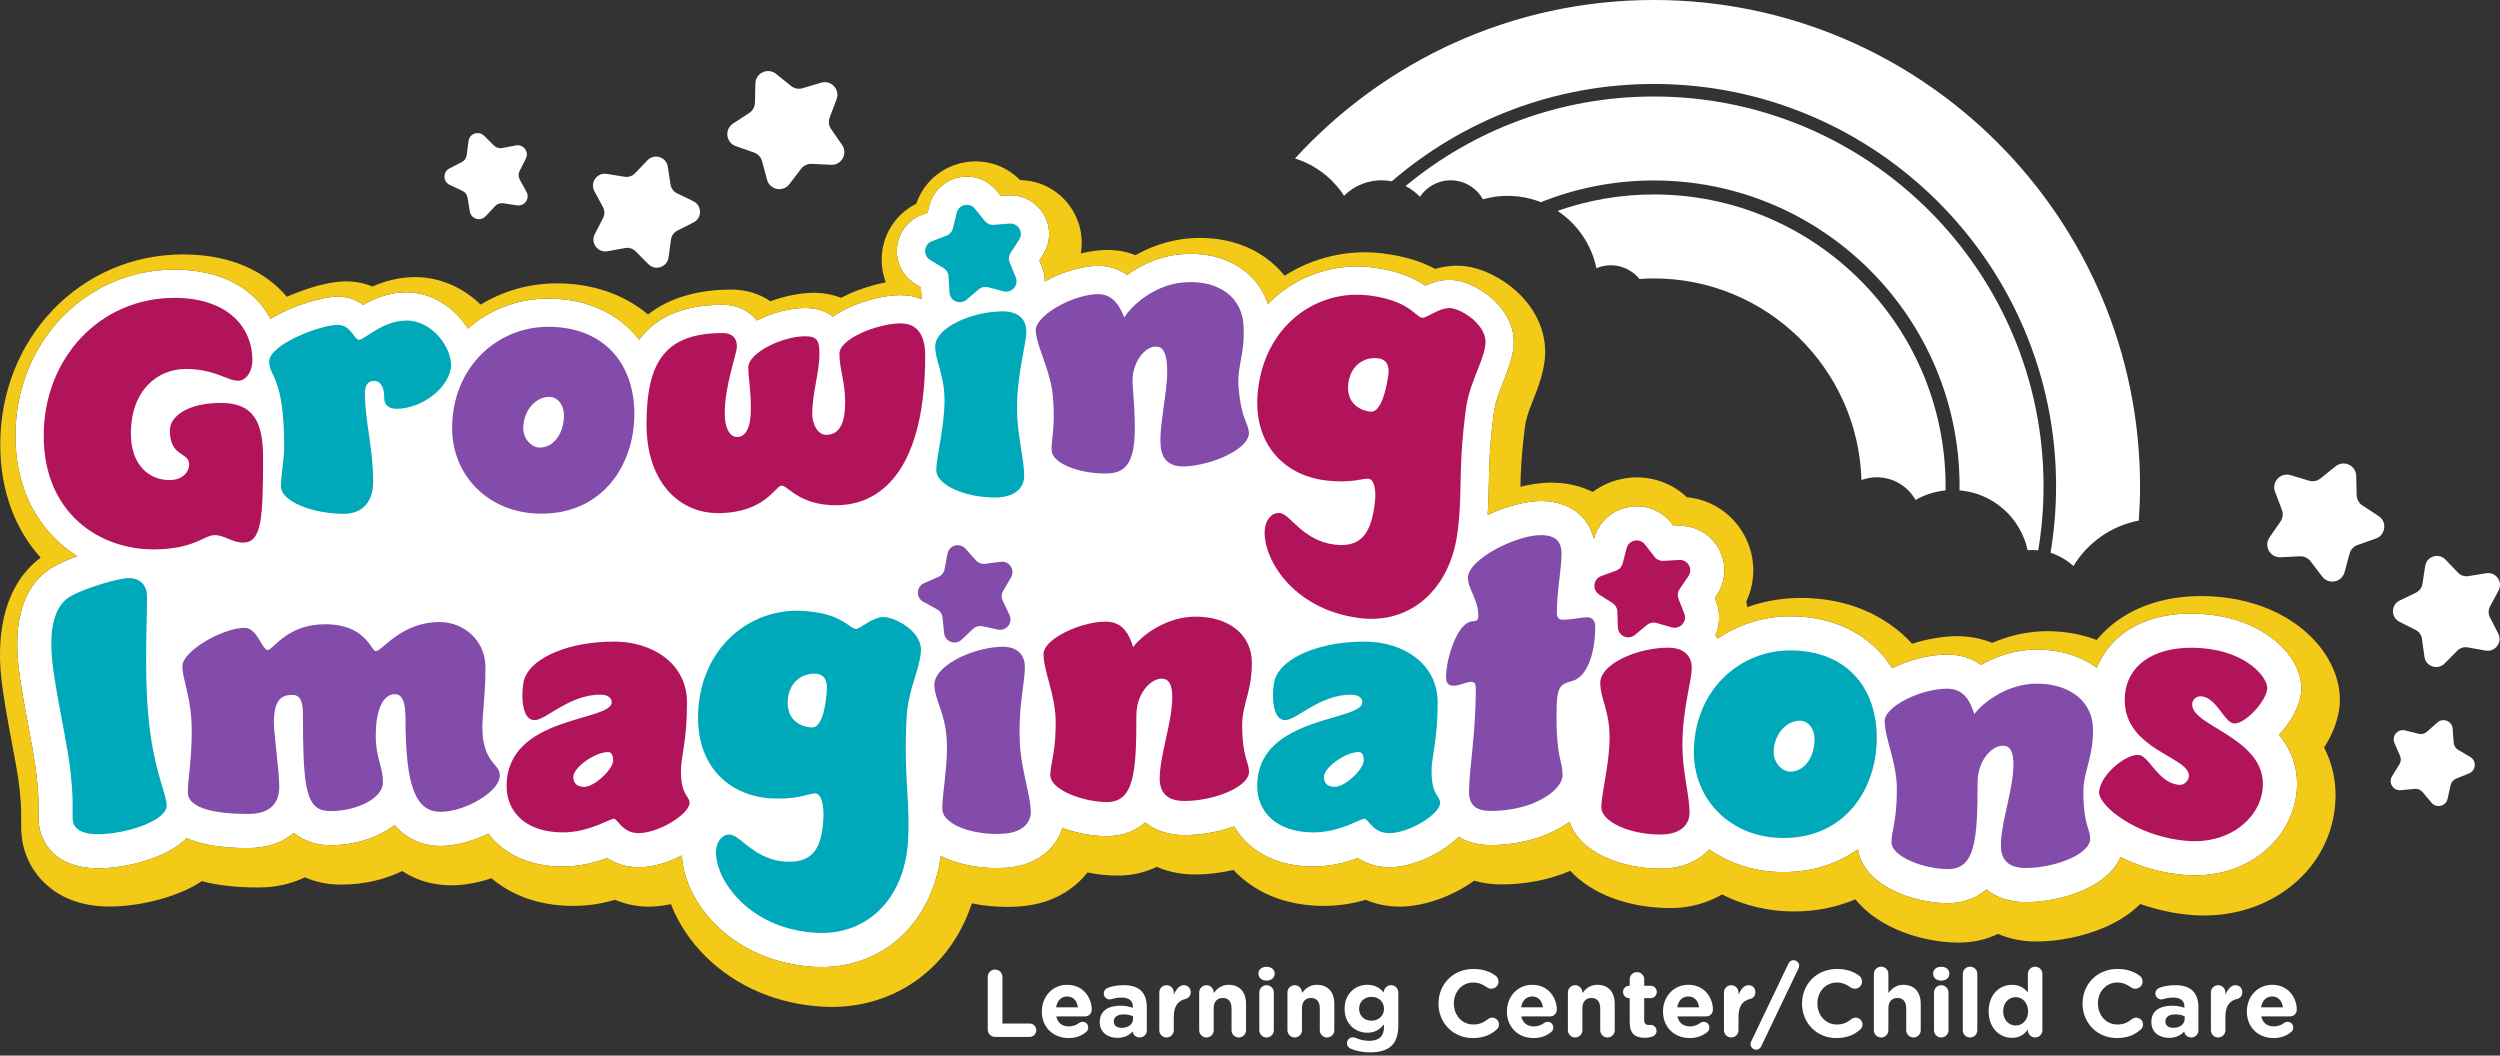 <?xml version="1.0" encoding="UTF-8"?> <svg xmlns="http://www.w3.org/2000/svg" xmlns:xlink="http://www.w3.org/1999/xlink" version="1.1" id="Text" x="0px" y="0px" viewBox="0 0 575.264 242.906" style="enable-background:new 0 0 575.264 242.906;" xml:space="preserve"><rect x="0" y="0" width="575.264" height="242.906" fill="#333333" stroke="none"/> <style type="text/css"> .st0{fill:#FFFFFF;} .st1{fill:#AA3354;} .st2{fill:#00A9B8;} .st3{fill:#854B95;} .st4{fill:#FCC91F;} .st5{fill:#B2145C;} .st6{fill:#00A9BA;} .st7{fill:#834BAA;} .st8{fill:#F4CA19;} </style> <g> <g> <path class="st0" d="M529.527,159.113c-0.266,3.261-2.272,6.993-5.095,9.943c2.648,3.268,4.508,7.472,4.066,12.911 c-0.804,9.893-9.703,19.452-23.44,19.453c-0.811,0-1.638-0.033-2.482-0.102 c-5.048-0.409-10.113-1.843-14.629-4.081c-3.086,7.101-13.847,10.347-21.843,10.347 c-3.627,0-6.721-1.051-9.032-2.912c-3.14,2.742-6.837,3.16-8.794,3.16c-7.939,0-19.46-3.964-20.766-12.434 c-4.499,3.27-10.212,5.274-17.112,5.274c-6.517,0-12.388-1.913-17.085-5.215 c-2.437,2.627-6.191,4.427-11.224,4.427c-9.066,0-18.623-3.757-20.938-10.788 c-4.477,3.284-10.967,5.353-18.178,5.353c-2.833,0-5.319-0.671-7.331-1.881c-1.157,1.169-2.582,2.276-4.275,3.306 c-1.82,1.107-6.604,3.682-11.703,3.682c-3.116,0-5.488-0.969-7.229-2.11 c-2.604,0.969-6.101,1.945-10.185,1.945c-9.225,0-15.191-4-18.275-9.226 c-3.743,1.347-7.864,1.995-11.433,1.995c-3.627,0-6.721-1.051-9.033-2.912c-3.14,2.742-6.837,3.16-8.794,3.16 c-3.14,0-6.84-0.621-10.247-1.894c-0.621,1.971-1.718,3.779-3.252,5.234c-1.73,1.64-4.863,3.656-9.977,3.943 c-0.64,0.036-1.279,0.053-1.916,0.053c-3.979,0-7.864-0.693-11.109-1.998c-0.605-0.243-1.178-0.51-1.729-0.793 c-0.955,6.93-3.786,13.088-8.144,17.586c-5.019,5.179-11.809,7.983-19.247,7.984 c-0.487,0-0.977-0.012-1.469-0.036c-8.881-0.435-16.98-3.839-22.807-9.583 c-4.814-4.747-7.692-10.652-7.901-16.066c-2.345,1.205-6.064,2.717-9.973,2.717c-3.118,0-5.492-0.971-7.234-2.114 c-2.592,0.958-6.14,1.949-10.18,1.949c-8.224,0-13.858-3.179-17.172-7.57 c-3.622,1.804-7.608,2.833-10.966,2.833c-2.746,0-7.171-0.735-10.595-4.805 c-3.847,2.994-9.346,4.64-14.742,4.64c-2.275,0-5.612-0.486-8.427-2.839c-2.595,2.241-6.209,3.497-10.556,3.497 c-6.331,0-10.891-0.874-14.15-2.261c-1.278,1.281-3.011,2.527-5.387,3.632c-3.305,1.538-7.558,2.67-11.669,3.106 c-1.124,0.119-2.176,0.175-3.156,0.175c-12.033,0-13.576-8.373-13.768-10.174 c-0.114-1.074-0.102-2.004-0.088-2.99c0.021-1.532,0.05-3.631-0.405-7.917 c-0.339-3.199-1.107-7.275-1.921-11.589c-0.902-4.79-1.837-9.743-2.309-14.188 c-1.478-13.935,3.557-19.935,8.041-22.514c1.552-0.88,3.498-1.716,5.518-2.454 c-1.458-0.921-2.84-1.957-4.121-3.116c-4.609-4.171-10.104-11.821-10.104-24.582 c0-21.44,16.072-38.234,36.591-38.234c11.547,0,18.726,4.915,22.109,11.349c5.521-3.465,12.791-5.144,15.385-5.144 c2.564,0,4.513,0.858,5.952,1.894c2.484-1.409,5.887-2.88,9.915-2.88c6.043,0,11.208,3.676,14.154,8.343 c4.954-4.324,11.378-6.902,18.489-6.902c9.007,0,16.317,3.5,20.928,9.468c3.469-4.723,9.353-8.038,19.278-8.038 c3.286,0,6.045,1.37,7.771,3.612c3.583-1.802,7.719-2.872,11.138-2.872c1.572,0,4.259,0.29,6.421,2 c1.072-0.766,2.361-1.51,3.905-2.209c3.738-1.696,8.192-2.749,11.625-2.749c1.892,0,3.513,0.347,4.915,0.932 c-0.078-0.402-0.13-0.812-0.153-1.23l-0.08-1.489l-1.272-0.777c-2.909-1.779-4.526-4.995-4.219-8.392 c0.308-3.398,2.476-6.271,5.658-7.5l1.392-0.537l0.346-1.448c0.793-3.317,3.352-5.849,6.678-6.606 c3.325-0.761,6.731,0.416,8.882,3.063c0,0.001,0.001,0.002,0.001,0.002l0.94,1.156l1.485-0.118 c3.394-0.266,6.598,1.38,8.346,4.31s1.684,6.528-0.169,9.393l-0.81,1.252l0.571,1.375 c0.469,1.128,0.684,2.308,0.678,3.475c3.57-2.01,7.675-3.296,11.119-3.56 c3.01-0.229,5.623,0.455,7.838,2.045c3.327-2.397,7.638-4.387,12.567-4.765 c5.275-0.409,10.011,0.728,13.703,3.276c2.94,2.029,5.026,4.861,6.123,8.179 c0.947-0.968,1.955-1.874,3.033-2.701c5.982-4.588,13.678-6.671,21.11-5.708 c6.219,0.804,9.866,2.666,12.07,4.184c1.807-0.818,4.176-1.587,6.865-1.239c2.759,0.356,6.064,2.011,8.627,4.317 c3.604,3.244,5.299,7.273,4.772,11.346c-0.355,2.753-1.333,5.215-2.277,7.596 c-0.971,2.445-1.888,4.754-2.241,7.488c-0.964,7.455-1.05,11.875-1.133,16.15 c-0.045,2.321-0.09,4.563-0.271,7.098c4.456-2.076,9.137-3.197,12.214-3.197c6.403,0,10.905,3.324,12.227,8.704 c1.035-3.709,3.994-6.492,7.779-7.275c3.84-0.796,7.737,0.634,10.152,3.732l0.475,0.608l0.768-0.046 c3.93-0.224,7.564,1.742,9.508,5.155s1.786,7.554-0.414,10.808l-0.431,0.637l0.281,0.717 c1.014,2.587,0.912,5.378-0.159,7.821c0.195,0.259,0.377,0.526,0.55,0.801 c4.748-3.253,10.475-5.134,16.703-5.134c10.448,0,18.733,4.462,23.44,11.944 c4.049-1.991,8.621-3.136,12.624-3.136c3.033,0,5.646,0.793,7.825,2.369c3.567-2.021,7.965-3.524,12.807-3.524 c5.497,0,10.239,1.54,13.809,4.212c3.06-7.548,11.183-13.458,24.89-12.349c7.717,0.626,12.78,3.438,15.669,5.688 C527.435,150.442,529.864,154.966,529.527,159.113z"></path> <g> <path class="st0" d="M309.28,45.045c2.829-2.814,6.93-4.125,10.972-3.324c16.21-13.954,37.289-22.401,60.306-22.401 c51.036,0,92.557,41.52,92.557,92.557c0,5.219-0.441,10.335-1.275,15.321c1.984,0.623,3.767,1.686,5.26,3.06 c3.247-5.367,8.674-9.263,15.052-10.473c0.183-2.613,0.283-5.249,0.283-7.908 c0-61.689-50.188-111.877-111.877-111.877c-32.662,0-62.096,14.071-82.568,36.466 C302.679,37.935,306.649,41.013,309.28,45.045z"></path> <path class="st0" d="M428.331,110.462c1.101-0.404,2.285-0.636,3.526-0.636c3.828,0,7.159,2.103,8.918,5.213 c2.072-1.175,4.401-1.949,6.889-2.195c0.004-0.324,0.024-0.643,0.024-0.968c0-37.016-30.114-67.13-67.13-67.13 c-7.767,0-15.224,1.341-22.169,3.779c4.678,3.08,7.842,7.867,8.959,13.191c1.92-0.81,4.138-0.928,6.247-0.147 c1.486,0.55,2.718,1.477,3.646,2.626c1.097-0.076,2.2-0.128,3.316-0.128 C406.445,64.067,427.578,84.753,428.331,110.462z"></path> <path class="st6" d="M455.132,146.898c0.038,0.009,0.077,0.018,0.116,0.027c-0.01-0.019-0.019-0.039-0.028-0.059 C455.19,146.876,455.161,146.888,455.132,146.898z"></path> <path class="st0" d="M450.909,111.877c0,0.32-0.02,0.635-0.024,0.954c7.762,0.646,14.087,6.331,15.687,13.782 c0.358-0.028,0.717-0.055,1.082-0.055c0.458,0,0.91,0.025,1.356,0.069c0.798-4.8,1.22-9.726,1.22-14.749 c0-49.445-40.227-89.672-89.672-89.672c-21.69,0-41.605,7.742-57.129,20.606c1.266,0.642,2.373,1.487,3.31,2.474 c2.131-3.206,6.248-4.658,10.015-3.263c1.977,0.732,3.513,2.124,4.465,3.832 c4.113-1.158,8.61-1.094,12.923,0.503c0.139,0.051,0.267,0.119,0.405,0.173 c8.053-3.217,16.825-5.005,26.012-5.005C419.349,41.525,450.909,73.085,450.909,111.877z"></path> <path class="st0" d="M169.313,33.624l4.185,1.471c0.906,0.318,1.597,1.062,1.848,1.989l1.161,4.282 c0.633,2.333,3.667,2.929,5.134,1.007l2.692-3.526c0.583-0.763,1.504-1.191,2.462-1.143l4.431,0.219 c2.415,0.119,3.918-2.582,2.544-4.571l-2.522-3.65c-0.546-0.79-0.668-1.798-0.326-2.695l1.577-4.146 c0.86-2.26-1.245-4.524-3.562-3.832l-4.251,1.27c-0.92,0.275-1.916,0.08-2.664-0.522l-3.456-2.782 c-1.883-1.516-4.688-0.214-4.745,2.203l-0.106,4.435c-0.023,0.96-0.516,1.847-1.32,2.372l-3.713,2.427 C166.661,29.753,167.032,32.823,169.313,33.624z"></path> <path class="st0" d="M103.489,42.546l2.91,1.368c0.63,0.296,1.074,0.883,1.187,1.57l0.523,3.173 c0.285,1.729,2.429,2.381,3.628,1.103l2.2-2.345c0.476-0.507,1.172-0.748,1.86-0.643l3.179,0.483 c1.732,0.263,3.015-1.574,2.17-3.11l-1.55-2.817c-0.335-0.61-0.349-1.345-0.037-1.967l1.442-2.874 c0.786-1.566-0.565-3.354-2.287-3.025l-3.158,0.604c-0.683,0.131-1.387-0.083-1.883-0.572l-2.288-2.26 c-1.247-1.231-3.365-0.499-3.583,1.24l-0.402,3.19c-0.087,0.69-0.508,1.294-1.126,1.614l-2.856,1.478 C101.86,39.56,101.903,41.8,103.489,42.546z"></path> <path class="st0" d="M138.741,47.651c0.425,0.791,0.433,1.741,0.021,2.539l-1.9,3.688 c-1.035,2.01,0.684,4.335,2.909,3.934l4.083-0.736c0.884-0.159,1.789,0.127,2.421,0.764l2.921,2.947 c1.592,1.606,4.334,0.69,4.641-1.551l0.562-4.111c0.122-0.89,0.673-1.662,1.475-2.067l3.705-1.867 c2.019-1.018,1.995-3.909-0.041-4.893l-3.736-1.805c-0.808-0.391-1.373-1.154-1.509-2.042l-0.631-4.101 c-0.344-2.235-3.101-3.105-4.666-1.473l-2.871,2.995c-0.621,0.648-1.522,0.949-2.408,0.805l-4.095-0.667 c-2.232-0.364-3.912,1.99-2.843,3.982L138.741,47.651z"></path> <path class="st0" d="M547.318,118.737l-3.713-2.427c-0.804-0.525-1.297-1.412-1.32-2.372l-0.106-4.435 c-0.057-2.417-2.862-3.719-4.745-2.203l-3.456,2.781c-0.748,0.602-1.744,0.797-2.664,0.522l-4.25-1.27 c-2.317-0.692-4.421,1.572-3.562,3.832l1.577,4.146c0.341,0.897,0.22,1.905-0.326,2.695l-2.522,3.65 c-1.374,1.989,0.129,4.691,2.544,4.571l4.431-0.219c0.959-0.047,1.88,0.38,2.462,1.143l2.692,3.526 c1.467,1.922,4.501,1.327,5.134-1.007l1.161-4.282c0.252-0.927,0.943-1.67,1.848-1.989l4.185-1.471 C548.97,123.129,549.341,120.06,547.318,118.737z"></path> <path class="st0" d="M568.413,174.178l-2.773-1.628c-0.6-0.352-0.988-0.977-1.038-1.671l-0.231-3.207 c-0.126-1.748-2.201-2.593-3.512-1.43l-2.405,2.134c-0.521,0.462-1.235,0.638-1.911,0.471l-3.121-0.772 c-1.701-0.421-3.146,1.292-2.445,2.898l1.286,2.947c0.278,0.638,0.225,1.372-0.143,1.962l-1.698,2.73 c-0.926,1.488,0.256,3.392,2.001,3.221l3.2-0.312c0.693-0.068,1.374,0.21,1.823,0.742l2.071,2.459 c1.129,1.34,3.305,0.804,3.682-0.907l0.692-3.14c0.15-0.68,0.624-1.242,1.269-1.504l2.979-1.21 C569.761,177.3,569.923,175.066,568.413,174.178z"></path> <path class="st0" d="M572.952,142.078c-0.411-0.798-0.403-1.748,0.021-2.539l1.961-3.656 c1.069-1.993-0.611-4.346-2.843-3.982l-4.095,0.667c-0.886,0.144-1.787-0.157-2.408-0.805l-2.871-2.995 c-1.565-1.632-4.322-0.762-4.666,1.473l-0.631,4.101c-0.137,0.887-0.701,1.651-1.51,2.042l-3.736,1.805 c-2.036,0.984-2.06,3.875-0.041,4.893l3.705,1.867c0.802,0.404,1.353,1.177,1.475,2.067l0.562,4.111 c0.307,2.24,3.049,3.157,4.641,1.551l2.921-2.947c0.632-0.638,1.538-0.924,2.421-0.764l4.083,0.736 c2.225,0.401,3.944-1.924,2.909-3.934L572.952,142.078z"></path> <path class="st8" d="M518.67,138.92c-2.623-0.802-5.478-1.363-8.558-1.613c-8.188-0.661-15.592,0.896-21.406,4.512 c-2.413,1.5-4.506,3.345-6.248,5.445c-3.416-1.31-7.247-2.028-11.377-2.028 c-4.522,0-8.828,1.044-12.662,2.693c-1.079-0.448-2.146-0.772-3.171-1.006 c-0.039-0.009-0.077-0.018-0.116-0.027c-1.729-0.383-3.338-0.506-4.683-0.506c-3.24,0-6.878,0.593-10.45,1.74 c-6.099-6.643-15.017-10.549-25.613-10.549c-0.388,0-0.771,0.018-1.156,0.029 c-3.924,0.12-7.674,0.844-11.169,2.094c-0.062-0.434-0.136-0.867-0.232-1.299 c2.332-4.932,2.147-10.682-0.618-15.536c-2.767-4.855-7.617-7.945-13.049-8.454 c-3.973-3.743-9.501-5.346-14.972-4.212c-2.487,0.514-4.756,1.555-6.699,3.003 c-2.751-1.388-5.977-2.152-9.543-2.152c-2.433,0-4.849,0.388-7.099,0.959c0.084-3.64,0.255-7.663,1.053-13.839 c0.265-2.049,1.022-3.955,1.897-6.163c0.8-2.013,1.678-4.242,2.237-6.763 c0.154-0.697,0.289-1.412,0.385-2.157c0.754-5.833-1.634-11.716-6.55-16.14 c-3.398-3.059-7.736-5.184-11.602-5.683c-2.619-0.34-4.998,0.025-6.994,0.618 c-2.881-1.547-6.647-2.878-11.938-3.562c-7.897-1.023-16.031,0.839-22.75,5.119 c-1.311-1.647-2.874-3.115-4.678-4.36c-4.74-3.272-10.704-4.736-17.249-4.234 c-0.969,0.074-1.919,0.21-2.856,0.382c-3.454,0.632-6.674,1.878-9.524,3.491c-2.257-0.917-4.908-1.39-8.024-1.152 c-1.481,0.114-3.018,0.381-4.566,0.758c0.592-3.335-0.009-6.825-1.826-9.868 c-2.593-4.346-7.159-6.954-12.139-7.02c-3.487-3.558-8.523-5.06-13.458-3.938 c-4.934,1.123-8.825,4.659-10.428,9.376c-4.461,2.217-7.447,6.544-7.903,11.585 c-0.205,2.266,0.123,4.48,0.904,6.503c-2.855,0.542-5.816,1.462-8.516,2.687 c-0.629,0.285-1.226,0.579-1.793,0.879c-2.03-0.801-4.196-1.159-6.261-1.159c-2.867,0-6.452,0.65-10.007,1.948 c-2.47-1.706-5.524-2.688-8.902-2.688c-7.937,0-14.379,1.928-19.242,5.724 c-5.44-4.548-12.643-7.155-20.965-7.155c-6.463,0-12.45,1.778-17.549,4.89 c-3.905-3.782-9.148-6.331-15.094-6.331c-3.806,0-7.128,0.984-9.812,2.173c-1.876-0.79-3.897-1.187-6.055-1.187 c-5.118,0-11.34,2.526-13.63,3.54c-4.856-5.714-12.709-9.744-23.864-9.744 c-23.602,0-42.09,19.21-42.09,43.734c0,11.031,3.638,19.742,9.287,26.04 c-9.59,7.225-9.851,20.113-9.07,27.473c0.499,4.714,1.459,9.804,2.387,14.727 c0.788,4.177,1.531,8.122,1.843,11.051c0.412,3.891,0.388,5.685,0.368,7.127 c-0.015,1.084-0.031,2.313,0.124,3.776c0.627,5.917,4.236,11.085,9.656,13.824 c3.05,1.542,6.549,2.303,10.62,2.303c1.262,0,2.579-0.073,3.954-0.219c4.88-0.518,9.771-1.828,13.77-3.689 c0.802-0.373,2.049-1.013,3.452-1.941c3.597,0.981,7.864,1.46,13.043,1.46c3.974,0,7.576-0.829,10.65-2.338 c2.49,1.099,5.293,1.679,8.331,1.679c5.21,0,10.025-1.135,14.083-3.119c3.245,2.131,7.076,3.284,11.254,3.284 c2.884,0,6.096-0.564,9.288-1.629c4.541,3.868,10.846,6.365,18.85,6.365c3.653,0,6.91-0.625,9.601-1.403 c2.422,1.044,5.031,1.568,7.814,1.568c1.576,0,3.274-0.198,5.021-0.573c1.667,4.332,4.423,8.531,8.068,12.125 c6.991,6.893,16.631,10.973,27.145,11.488c0.606,0.03,1.209,0.045,1.809,0.045 c4.945-0,9.663-1.015,13.948-2.943c3.728-1.677,7.13-4.043,10.055-7.062 c3.686-3.803,6.469-8.535,8.224-13.833c2.513,0.53,5.209,0.81,8.046,0.81c0.815,0,1.645-0.023,2.483-0.07 c7.124-0.4,11.642-3.351,14.177-5.757c0.688-0.652,1.315-1.353,1.891-2.09 c2.376,0.477,4.725,0.712,6.905,0.712c3.318,0,6.364-0.694,9.044-2.005c2.614,1.136,5.578,1.758,8.782,1.758 c2.888,0,5.924-0.371,8.868-1.038c4.61,4.933,11.59,8.268,20.84,8.268c3.653,0,6.91-0.625,9.6-1.403 c2.422,1.044,5.031,1.568,7.814,1.568c5.258,0,11.87-2.171,17.139-5.971c1.917,0.56,3.984,0.865,6.172,0.865 c5.865,0,11.299-1.135,15.933-3.123c4.938,5.289,13.222,8.559,23.182,8.559c4.053,0,8.204-1.066,11.747-3.129 c4.908,2.503,10.533,3.916,16.56,3.916c5.067,0,9.824-0.989,14.118-2.796 c5.449,6.798,15.748,9.956,23.762,9.956c3.317,0,6.365-0.694,9.044-2.006c2.614,1.137,5.577,1.758,8.781,1.758 c5.229,0,10.956-1.177,15.711-3.229c3.616-1.561,6.278-3.441,8.244-5.409c3.804,1.336,7.795,2.216,11.775,2.539 c0.713,0.058,1.418,0.087,2.12,0.102c0.265,0.006,0.53,0.016,0.794,0.016 c15.971-0.002,28.97-10.78,30.169-25.555c0.42-5.168-0.683-9.494-2.552-13.098 c2.017-3.127,3.317-6.538,3.578-9.756C539.094,153.226,531.868,142.955,518.67,138.92z M529.527,159.113 c-0.266,3.261-2.272,6.993-5.095,9.943c2.648,3.268,4.508,7.472,4.066,12.911 c-0.804,9.893-9.703,19.452-23.44,19.453c-0.811,0-1.638-0.033-2.482-0.102 c-5.048-0.409-10.113-1.843-14.629-4.081c-3.086,7.101-13.847,10.347-21.843,10.347 c-3.627,0-6.721-1.051-9.032-2.912c-3.14,2.742-6.837,3.16-8.794,3.16c-7.939,0-19.46-3.964-20.766-12.434 c-4.499,3.27-10.212,5.274-17.112,5.274c-6.517,0-12.388-1.913-17.085-5.215 c-2.437,2.627-6.191,4.427-11.224,4.427c-9.066,0-18.623-3.757-20.938-10.788 c-4.477,3.284-10.967,5.353-18.178,5.353c-2.833,0-5.319-0.671-7.331-1.881 c-1.157,1.169-2.582,2.276-4.275,3.306c-1.82,1.107-6.604,3.682-11.703,3.682 c-3.116,0-5.488-0.969-7.229-2.11c-2.604,0.969-6.101,1.945-10.185,1.945c-9.225,0-15.191-4-18.275-9.226 c-3.743,1.347-7.864,1.995-11.433,1.995c-3.627,0-6.721-1.051-9.033-2.912c-3.14,2.742-6.837,3.16-8.794,3.16 c-3.14,0-6.84-0.621-10.247-1.894c-0.621,1.971-1.718,3.779-3.252,5.234c-1.73,1.64-4.863,3.656-9.977,3.943 c-0.64,0.036-1.279,0.053-1.916,0.053c-3.979,0-7.864-0.693-11.109-1.998c-0.605-0.243-1.178-0.51-1.729-0.793 c-0.955,6.93-3.786,13.088-8.144,17.586c-5.019,5.179-11.809,7.983-19.247,7.984 c-0.487,0-0.977-0.012-1.469-0.036c-8.881-0.435-16.98-3.839-22.807-9.583 c-4.814-4.747-7.692-10.652-7.901-16.066c-2.345,1.205-6.064,2.717-9.973,2.717 c-3.118,0-5.492-0.971-7.234-2.114c-2.592,0.958-6.14,1.949-10.18,1.949c-8.224,0-13.858-3.179-17.172-7.57 c-3.622,1.804-7.608,2.833-10.966,2.833c-2.746,0-7.171-0.735-10.595-4.805 c-3.847,2.994-9.346,4.64-14.742,4.64c-2.275,0-5.612-0.486-8.427-2.839 c-2.595,2.241-6.209,3.497-10.556,3.497c-6.331,0-10.891-0.874-14.15-2.261c-1.278,1.281-3.011,2.527-5.387,3.632 c-3.305,1.538-7.558,2.67-11.669,3.106c-1.124,0.119-2.176,0.175-3.156,0.175 c-12.033,0-13.576-8.373-13.768-10.174c-0.114-1.074-0.102-2.004-0.088-2.99 c0.021-1.532,0.05-3.631-0.405-7.917c-0.339-3.199-1.107-7.275-1.921-11.589 c-0.902-4.79-1.837-9.743-2.309-14.188c-1.478-13.935,3.557-19.935,8.041-22.514 c1.552-0.88,3.498-1.716,5.518-2.454c-1.458-0.921-2.84-1.957-4.121-3.116 c-4.609-4.171-10.104-11.821-10.104-24.582c0-21.44,16.072-38.234,36.591-38.234 c11.547,0,18.726,4.915,22.109,11.349c5.521-3.465,12.791-5.144,15.385-5.144c2.564,0,4.513,0.858,5.952,1.894 c2.484-1.409,5.887-2.88,9.915-2.88c6.043,0,11.208,3.676,14.154,8.343c4.954-4.324,11.378-6.902,18.489-6.902 c9.007,0,16.317,3.5,20.928,9.468c3.469-4.723,9.353-8.038,19.278-8.038c3.286,0,6.045,1.37,7.771,3.612 c3.583-1.802,7.719-2.872,11.138-2.872c1.572,0,4.259,0.29,6.421,2c1.072-0.766,2.361-1.51,3.905-2.209 c3.738-1.696,8.192-2.749,11.625-2.749c1.892,0,3.513,0.347,4.915,0.932c-0.078-0.402-0.13-0.812-0.153-1.23 l-0.08-1.489l-1.272-0.777c-2.909-1.779-4.526-4.995-4.219-8.392c0.308-3.398,2.476-6.271,5.658-7.5 l1.392-0.537l0.346-1.448c0.793-3.317,3.352-5.849,6.678-6.606c3.325-0.761,6.731,0.416,8.882,3.063 c0,0.001,0.001,0.002,0.001,0.002l0.94,1.156l1.485-0.118c3.394-0.266,6.598,1.38,8.346,4.31 s1.684,6.528-0.169,9.393l-0.81,1.252l0.571,1.375c0.469,1.128,0.684,2.308,0.678,3.475 c3.57-2.01,7.675-3.296,11.119-3.56c3.01-0.229,5.623,0.455,7.838,2.045 c3.327-2.397,7.638-4.387,12.567-4.765c5.275-0.409,10.011,0.728,13.703,3.276 c2.94,2.029,5.026,4.861,6.123,8.179c0.947-0.968,1.955-1.874,3.033-2.701 c5.982-4.588,13.678-6.671,21.11-5.708c6.219,0.804,9.866,2.666,12.07,4.184 c1.807-0.818,4.176-1.587,6.865-1.239c2.759,0.356,6.064,2.011,8.627,4.317 c3.604,3.244,5.299,7.273,4.772,11.346c-0.355,2.753-1.333,5.215-2.277,7.596 c-0.971,2.445-1.888,4.754-2.241,7.488c-0.964,7.455-1.05,11.875-1.133,16.15 c-0.045,2.321-0.09,4.563-0.271,7.098c4.456-2.076,9.137-3.197,12.214-3.197c6.403,0,10.905,3.324,12.227,8.704 c1.035-3.709,3.994-6.492,7.779-7.275c3.84-0.796,7.737,0.634,10.152,3.732l0.475,0.608l0.768-0.046 c3.93-0.224,7.564,1.742,9.508,5.155s1.786,7.554-0.414,10.808l-0.431,0.637l0.281,0.717 c1.014,2.587,0.912,5.378-0.159,7.821c0.195,0.259,0.377,0.526,0.55,0.801 c4.748-3.253,10.475-5.134,16.703-5.134c10.448,0,18.733,4.462,23.44,11.944 c4.049-1.991,8.621-3.136,12.624-3.136c3.033,0,5.646,0.793,7.825,2.369c3.567-2.021,7.965-3.524,12.807-3.524 c5.497,0,10.239,1.54,13.809,4.212c3.06-7.548,11.183-13.458,24.89-12.349 c7.717,0.626,12.78,3.438,15.669,5.688C527.435,150.442,529.864,154.966,529.527,159.113z"></path> <polygon class="st8" points="372.225,130.203 372.214,130.196 372.216,130.197 "></polygon> <path class="st0" d="M306.375,176.002c0.516-0.469,1.115-0.922,1.753-1.327 C307.49,175.08,306.89,175.533,306.375,176.002z"></path> <path class="st0" d="M126.399,91.315c-3.124,0-6.001,3.125-6.001,7.318c0,2.137,1.727,4.357,3.863,4.357 c3.125,0,5.509-3.289,5.509-7.4C129.77,93.123,128.291,91.315,126.399,91.315z"></path> <path class="st6" d="M61.94,83.213c0,3.537,3.453,3.371,3.453,19.568c0,2.795-0.74,6.494-0.74,9.125 c0,3.535,7.399,6.33,14.47,6.33c4.275,0,6.741-2.795,6.741-7.316c0-8.057-1.891-13.812-1.891-20.553 c0-1.809,0.822-2.713,2.056-2.713c1.644,0,2.384,1.478,2.384,3.945c0,1.562,1.069,2.467,2.795,2.467 c6.249,0,12.579-5.344,12.579-10.113c0-4.027-4.275-10.193-10.276-10.193c-5.427,0-9.701,4.439-10.852,4.439 c-1.233,0-1.809-3.453-5.015-3.453C73.943,74.746,61.94,79.186,61.94,83.213z"></path> <path class="st6" d="M215.2,79.7c0,3.535,2.138,6.414,2.138,12.498s-1.892,12.906-1.892,16.031 c0,3.207,6.249,6.248,13.565,6.248c4.686,0,6.659-2.385,6.659-4.934c0-4.109-1.644-9.453-1.644-15.455 c0-8.469,2.138-14.717,2.138-17.842c0-3.041-2.138-4.604-5.427-4.604 C223.75,71.643,215.2,75.342,215.2,79.7z"></path> <path class="st6" d="M20.283,191.769c1.181,0.218,2.732,0.264,4.758,0.049c0.4-0.043,0.804-0.093,1.208-0.152 c1.214-0.177,2.439-0.426,3.621-0.735c4.724-1.237,8.739-3.437,8.484-5.837 c-0.022-0.205-0.052-0.415-0.09-0.632c-0.573-3.247-2.891-7.913-4.034-18.685 c-0.87-8.2-0.581-18.408-0.447-24.416c0.006-0.261,0.011-0.514,0.017-0.759 c0.026-1.224,0.042-2.237,0.034-2.974c-0.005-0.443-0.018-0.786-0.042-1.017 c-0.032-0.298-0.086-0.581-0.164-0.849c-0.54-1.873-2.182-2.969-4.696-2.702 c-0.554,0.059-1.403,0.221-2.421,0.464c-0.255,0.061-0.519,0.126-0.793,0.197 c-2.463,0.633-5.624,1.642-8.048,2.757c-0.539,0.248-1.041,0.501-1.491,0.756 c-0.42,0.242-0.814,0.53-1.179,0.865c-0.365,0.335-0.701,0.717-1.008,1.145 c-0.766,1.072-1.346,2.438-1.715,4.103c-0.295,1.332-0.455,2.856-0.469,4.574 c-0.01,1.288,0.062,2.686,0.222,4.194c0.267,2.514,0.705,5.269,1.205,8.089 c0.1,0.564,0.202,1.131,0.306,1.698c0.208,1.136,0.423,2.276,0.636,3.41 c0.214,1.134,0.427,2.262,0.632,3.372c0.616,3.33,1.163,6.5,1.45,9.208c0.237,2.232,0.355,3.957,0.412,5.33 c0.022,0.549,0.035,1.042,0.042,1.488c0.029,2.007-0.068,3.071,0.04,4.086 c0.046,0.431,0.181,0.878,0.46,1.296c0.07,0.104,0.149,0.207,0.237,0.307c0.177,0.2,0.393,0.39,0.655,0.564 s0.57,0.332,0.931,0.468C19.398,191.567,19.811,191.681,20.283,191.769z"></path> <path class="st6" d="M177.657,212.267c0.368,0.163,0.744,0.32,1.129,0.47c0.768,0.299,1.568,0.569,2.399,0.807 c0.832,0.237,1.694,0.442,2.589,0.61c1.342,0.252,2.755,0.421,4.239,0.494c1.487,0.073,2.919-0.002,4.288-0.215 c1.369-0.213,2.676-0.563,3.912-1.041c0.618-0.239,1.218-0.51,1.799-0.811 c4.649-2.411,8.093-6.779,9.796-12.454c0.639-2.128,1.032-4.439,1.153-6.9 c0.483-9.842-1.05-13.781-0.346-28.138c0.04-0.81,0.118-1.59,0.224-2.343s0.242-1.479,0.396-2.182 c0.154-0.703,0.327-1.382,0.508-2.042c0.908-3.297,2.041-6.093,2.174-8.81 c0.027-0.543-0.043-1.07-0.19-1.575c-0.881-3.031-4.558-5.303-7.082-5.963c-0.421-0.11-0.809-0.175-1.148-0.192 c-0.507-0.025-1.017,0.057-1.518,0.206c-2.169,0.647-4.162,2.557-5.029,2.515 c-1.333-0.065-2.552-2.459-8.021-3.603c-1.262-0.264-2.751-0.461-4.52-0.548 c-0.359-0.018-0.718-0.026-1.076-0.026c-0.717,0-1.433,0.036-2.146,0.106 c-1.068,0.105-2.128,0.289-3.17,0.549c-4.517,1.127-8.705,3.684-11.84,7.509 c-0.482,0.588-0.94,1.207-1.369,1.855c-1.075,1.62-1.977,3.423-2.666,5.402 c-0.826,2.374-1.345,4.999-1.486,7.86c-0.385,7.843,2.55,13.474,7.169,16.71 c1.386,0.971,2.923,1.726,4.567,2.261c0.548,0.178,1.108,0.332,1.679,0.461c1.141,0.258,2.323,0.418,3.533,0.477 c2.691,0.132,4.692-0.085,6.201-0.365c0.431-0.08,0.822-0.166,1.177-0.249c1.244-0.293,2.054-0.569,2.628-0.541 c1.148,0.056,1.83,1.916,1.878,4.524c0.007,0.372,0.001,0.76-0.019,1.16 c-0.322,6.562-2.152,10.336-8.549,10.023c-1.369-0.067-2.596-0.324-3.701-0.698 c-4.789-1.62-7.3-5.435-9.232-5.53c-1.805-0.089-3.119,1.576-3.228,3.788 c-0.068,1.382,0.249,3.023,0.951,4.751c0.1,0.247,0.208,0.496,0.325,0.746c0.232,0.5,0.496,1.005,0.791,1.511 c0.295,0.506,0.622,1.014,0.98,1.518C169.956,207.38,173.238,210.306,177.657,212.267z M187.648,155.016 c0.451,0.022,0.847,0.114,1.186,0.274c0.169,0.08,0.325,0.178,0.465,0.292c0.562,0.459,0.89,1.194,0.962,2.205 c0.018,0.253,0.02,0.523,0.006,0.81c-0.014,0.287-0.037,0.642-0.071,1.043 c-0.136,1.603-0.455,3.943-1.145,5.632c-0.086,0.211-0.178,0.412-0.276,0.6 c-0.197,0.376-0.417,0.701-0.666,0.953c-0.124,0.126-0.256,0.233-0.394,0.32 c-0.277,0.173-0.583,0.262-0.921,0.245c-2.708-0.133-5.752-1.763-5.539-6.11 c0.065-1.333,0.41-2.459,0.948-3.373s1.269-1.617,2.108-2.1c0.503-0.29,1.045-0.502,1.608-0.634 S187.064,154.987,187.648,155.016z"></path> <path class="st6" d="M302.252,191.541c6.025,0,10.729-3.138,11.72-3.138c0.908,0,1.898,3.303,5.695,3.303 c4.704,0,11.719-4.459,11.719-6.933c0-0.542-0.193-0.906-0.459-1.325c-0.213-0.335-0.472-0.705-0.716-1.228 c-0.061-0.131-0.121-0.271-0.179-0.423c-0.348-0.911-0.627-2.234-0.627-4.37c0-2.269,0.663-4.694,1.078-8.885 c0.189-1.905,0.325-4.175,0.325-6.961c0-0.557-0.031-1.099-0.092-1.625c-0.122-1.053-0.361-2.044-0.705-2.971 s-0.79-1.79-1.327-2.587c-1.879-2.789-4.856-4.767-8.322-5.837c-1.981-0.611-4.122-0.926-6.309-0.926 c-5.323,0-9.945,0.928-13.473,2.383s-5.963,3.435-6.912,5.539c-0.31,0.516-0.522,1.419-0.639,2.487 c-0.07,0.641-0.104,1.342-0.104,2.054c0,1.021,0.093,2.065,0.322,2.971c0.076,0.302,0.168,0.589,0.276,0.855 c0.163,0.398,0.363,0.749,0.606,1.031c0.162,0.188,0.344,0.346,0.546,0.468 c0.202,0.122,0.425,0.208,0.671,0.251c0.123,0.022,0.251,0.033,0.385,0.033c1.651,0,4.301-2.288,7.849-4.004 c1.065-0.515,2.21-0.978,3.434-1.313c0.816-0.223,1.666-0.389,2.55-0.475c0.442-0.043,0.893-0.066,1.352-0.066 c0.434,0,0.81,0.051,1.131,0.143c0.963,0.274,1.427,0.907,1.427,1.589c0,2.979-10.414,3.328-17.574,7.835 c-3.751,2.361-6.608,5.862-6.608,11.479C289.295,186.834,293.752,191.541,302.252,191.541z M304.647,178.747 c0-0.268,0.077-0.558,0.219-0.861c0.071-0.151,0.157-0.305,0.258-0.462c0.303-0.468,0.735-0.953,1.251-1.423 c0.516-0.469,1.115-0.922,1.753-1.327c1.489-0.944,3.188-1.623,4.524-1.623c0.825,0,1.155,0.826,1.155,1.899 c0,0.778-0.58,1.796-1.421,2.777c-0.028,0.033-0.052,0.065-0.081,0.098c-0.148,0.169-0.303,0.336-0.464,0.5 c-0.688,0.701-1.482,1.346-2.262,1.836c-0.135,0.085-0.27,0.17-0.403,0.244 c-0.723,0.405-1.415,0.653-1.972,0.653c-0.206,0-0.401-0.012-0.584-0.035 C305.341,180.861,304.647,180.12,304.647,178.747z"></path> <path class="st6" d="M396.866,188.264c1.496,1.215,3.201,2.226,5.087,2.984c2.515,1.011,5.352,1.573,8.447,1.573 c2.646,0,5.054-0.395,7.221-1.113c1.083-0.359,2.106-0.8,3.068-1.313c0.321-0.171,0.634-0.35,0.942-0.537 c0.614-0.373,1.201-0.778,1.761-1.21c1.119-0.865,2.13-1.843,3.03-2.913c0.9-1.07,1.69-2.233,2.368-3.466 c0.17-0.308,0.332-0.621,0.488-0.939c1.712-3.488,2.58-7.476,2.58-11.533c0-4.457-1.021-8.403-2.964-11.594 c-0.324-0.532-0.673-1.043-1.047-1.532c-0.749-0.978-1.598-1.867-2.545-2.659 c-0.473-0.396-0.971-0.768-1.492-1.114c-1.563-1.039-3.34-1.848-5.318-2.398c-1.978-0.55-4.157-0.84-6.524-0.84 c-0.374,0-0.746,0.009-1.117,0.028c-0.741,0.037-1.474,0.11-2.196,0.218s-1.436,0.252-2.137,0.43 c-5.258,1.333-9.844,4.578-12.882,9.217c-1.013,1.546-1.853,3.248-2.489,5.085 c-0.254,0.735-0.476,1.491-0.663,2.268c-0.467,1.942-0.717,4.013-0.717,6.192 C389.766,179.132,392.377,184.619,396.866,188.264z M415.562,175.866c-0.95,1.056-2.179,1.688-3.551,1.688 c-2.146,0-3.88-2.227-3.88-4.374c0-1.315,0.282-2.526,0.766-3.568c1.064-2.294,3.103-3.776,5.259-3.776 c1.898,0,3.384,1.814,3.384,4.291C417.541,172.448,416.783,174.508,415.562,175.866z"></path> <path class="st6" d="M214.022,59.804l3.111,1.902c0.673,0.412,1.101,1.128,1.144,1.916l0.197,3.641 c0.107,1.984,2.443,2.984,3.953,1.692l2.771-2.371c0.6-0.513,1.413-0.698,2.176-0.495l3.524,0.938 c1.92,0.511,3.594-1.402,2.831-3.237l-1.399-3.367c-0.303-0.729-0.228-1.56,0.201-2.222l1.981-3.062 c1.08-1.668-0.223-3.851-2.204-3.693l-3.635,0.29c-0.787,0.063-1.554-0.266-2.051-0.878l-2.299-2.83 c-1.253-1.542-3.731-0.978-4.193,0.955l-0.848,3.547c-0.183,0.767-0.733,1.396-1.469,1.68l-3.402,1.312 C212.556,56.237,212.327,58.767,214.022,59.804z"></path> <path class="st5" d="M35.298,126.42c9.29,0,11.757-3.289,14.059-3.289s4.11,1.727,6.577,1.727 c4.275,0,4.604-5.59,4.604-19.484c0-8.221-2.138-12.66-9.701-12.66s-11.757,3.041-11.757,6.33 c0,6.166,4.439,4.932,4.439,7.811c0,1.727-1.48,3.617-4.521,3.617c-4.604,0-8.879-3.371-8.879-10.688 c0-9.949,6.084-14.881,12.661-14.881s9.537,2.713,12.003,2.713c1.809,0,3.289-2.057,3.289-4.688 c0-8.139-6.249-14.387-17.923-14.387c-17.183,0-30.091,13.895-30.091,31.734 C10.058,118.117,22.884,126.42,35.298,126.42z"></path> <path class="st5" d="M148.765,97.596c0,13.32,7.481,20.473,16.442,20.473c10.852,0,13.237-6.332,14.635-6.332 c1.48,0,4.028,4.523,12.496,4.523c11.428,0,20.554-9.619,20.554-34.449c0-4.932-1.973-7.398-5.673-7.398 c-5.097,0-14.059,3.453-14.059,6.988s1.315,6.412,1.315,11.182c0,4.768-1.315,7.481-4.357,7.481 c-2.055,0-3.206-2.631-3.206-4.686c0-5.262,1.645-9.455,1.645-14.059c0-2.961-0.576-3.947-3.289-3.947 c-5.18,0-13.072,3.783-13.072,7.152c0,2.797,0.576,4.523,0.576,9.703c0,4.191-1.233,6.33-3.124,6.33 c-1.892,0-2.878-2.303-2.878-5.426c0-6.578,2.795-13.648,2.795-15.457s-1.068-3.043-3.206-3.043 C153.123,76.631,148.765,83.127,148.765,97.596z"></path> <path class="st5" d="M294.014,77.342c-1.363,1.932-2.489,4.145-3.303,6.631c-0.543,1.657-0.948,3.435-1.193,5.331 c-1.209,9.356,2.606,15.911,8.649,19.129c2.014,1.073,4.276,1.774,6.681,2.085 c6.115,0.79,8.771-0.525,10.076-0.356c0.815,0.105,1.32,1.109,1.484,2.624 c0.098,0.909,0.073,2.001-0.081,3.194c-0.421,3.262-1.164,5.798-2.595,7.416c-0.358,0.405-0.759,0.751-1.209,1.038 c-0.225,0.143-0.462,0.272-0.712,0.384c-0.5,0.226-1.052,0.389-1.661,0.488c-0.61,0.099-1.277,0.133-2.007,0.099 c-0.365-0.017-0.746-0.051-1.144-0.102c-7.257-0.938-10.047-6.935-12.411-7.24 c-0.897-0.116-1.707,0.215-2.328,0.849c-0.621,0.635-1.053,1.573-1.195,2.674 c-0.811,6.278,5.97,18.594,21.706,20.628c0.739,0.096,1.467,0.153,2.184,0.174 c3.941,0.114,7.525-0.884,10.562-2.797c0.828-0.522,1.616-1.112,2.359-1.766 c0.496-0.436,0.971-0.9,1.426-1.392c0.682-0.738,1.317-1.536,1.901-2.393 c0.779-1.142,1.467-2.385,2.055-3.721c1.029-2.338,1.753-4.96,2.122-7.813 c0.04-0.306,0.076-0.606,0.111-0.901c0.279-2.361,0.413-4.394,0.49-6.35c0.009-0.244,0.018-0.488,0.026-0.73 c0.072-2.183,0.084-4.306,0.16-6.725c0.11-3.494,0.354-7.604,1.103-13.401 c0.26-2.013,0.745-3.819,1.305-5.483c0.224-0.665,0.46-1.308,0.699-1.932c1.075-2.808,2.202-5.239,2.516-7.669 c0.209-1.621-0.455-3.156-1.509-4.46c-1.757-2.174-4.596-3.706-6.278-3.924c-0.505-0.065-1.02-0.024-1.531,0.085 c-0.341,0.073-0.68,0.176-1.013,0.297c-0.333,0.122-0.66,0.262-0.976,0.41 c-1.423,0.665-2.633,1.479-3.229,1.402c-0.917-0.118-1.691-1.346-3.861-2.614 c-0.241-0.141-0.499-0.282-0.777-0.422c-0.556-0.281-1.188-0.557-1.916-0.819 c-0.363-0.131-0.751-0.257-1.164-0.378c-1.239-0.364-2.708-0.679-4.467-0.906 c-1.07-0.138-2.147-0.197-3.221-0.176c-0.358,0.007-0.716,0.022-1.073,0.047 c-6.074,0.412-11.976,3.338-16.06,8.544C294.475,76.706,294.241,77.02,294.014,77.342z M319.471,84.703 c0.033,0.222,0.048,0.459,0.047,0.713c-0.002,0.254-0.02,0.523-0.057,0.808 c-0.036,0.285-0.086,0.638-0.152,1.035c-0.065,0.398-0.145,0.84-0.241,1.306 c-0.577,2.794-1.739,6.423-3.757,6.166c-1.178-0.15-2.398-0.591-3.351-1.402 c-0.136-0.116-0.267-0.239-0.392-0.37c-0.249-0.262-0.472-0.556-0.664-0.882 c-0.096-0.163-0.183-0.335-0.261-0.514c-0.157-0.36-0.277-0.753-0.355-1.182 c-0.116-0.644-0.135-1.368-0.031-2.178c0.135-1.06,0.438-1.975,0.865-2.744c0.213-0.385,0.458-0.733,0.728-1.045 c0.675-0.78,1.509-1.334,2.417-1.661c0.363-0.131,0.738-0.226,1.119-0.285c0.572-0.088,1.157-0.095,1.738-0.021 c0.897,0.114,1.554,0.488,1.95,1.119C319.273,83.88,319.406,84.259,319.471,84.703z"></path> <path class="st5" d="M123.922,190.712c0.403,0.134,0.823,0.252,1.258,0.355c0.871,0.205,1.807,0.347,2.806,0.419 c0.499,0.036,1.015,0.054,1.546,0.054c6.025,0,10.729-3.138,11.72-3.138c0.907,0,1.898,3.303,5.694,3.303 c4.705,0,11.72-4.459,11.72-6.933c0-0.542-0.193-0.906-0.46-1.325c-0.213-0.335-0.472-0.705-0.716-1.228 c-0.061-0.131-0.121-0.271-0.179-0.423c-0.348-0.911-0.626-2.234-0.626-4.37c0-3.3,1.402-6.931,1.402-15.846 c0-7.242-5.285-11.923-11.959-13.424c-1.54-0.346-3.154-0.523-4.794-0.523c-5.323,0-9.945,0.928-13.473,2.383 c-3.528,1.454-5.963,3.435-6.913,5.539c-0.31,0.516-0.522,1.419-0.638,2.487 c-0.069,0.641-0.104,1.342-0.104,2.054c0,2.722,0.659,5.61,2.805,5.61c1.321,0,3.28-1.464,5.829-2.929 c1.593-0.915,3.415-1.831,5.455-2.388c1.224-0.335,2.526-0.541,3.903-0.541c0.217,0,0.419,0.013,0.607,0.037 c1.319,0.17,1.951,0.9,1.951,1.694c0,4.539-24.182,2.972-24.182,19.314 C116.576,185.349,119.082,189.11,123.922,190.712z M131.926,178.747c0-0.268,0.077-0.558,0.219-0.861 c0.071-0.151,0.157-0.305,0.258-0.462c0.303-0.468,0.735-0.953,1.251-1.423c1.719-1.564,4.369-2.95,6.278-2.95 c0.619,0,0.96,0.465,1.092,1.149c0.044,0.228,0.065,0.481,0.065,0.75c0,0.779-0.581,1.797-1.422,2.779 c-0.79,0.921-1.808,1.805-2.806,2.432c-0.867,0.545-1.715,0.897-2.375,0.897 C132.835,181.059,131.926,180.316,131.926,178.747z"></path> <path class="st5" d="M272.544,184.31c0.846,0,1.713-0.05,2.582-0.145c0.434-0.047,0.869-0.106,1.303-0.175 c0.867-0.138,1.726-0.317,2.56-0.533c0.835-0.215,1.644-0.466,2.409-0.747 c3.444-1.265,6.003-3.136,6.003-5.086c0-1.084-0.3-1.819-0.638-2.954c-0.048-0.162-0.097-0.332-0.146-0.513 c-0.196-0.722-0.392-1.609-0.539-2.801c-0.147-1.192-0.245-2.688-0.245-4.627c0-1.733,0.314-3.234,0.705-4.782 c0.653-2.579,1.523-5.287,1.523-9.413c0-6.521-5.282-10.646-12.957-10.646c-5.921,0-11.021,3.349-13.475,5.954 c-0.351,0.372-0.647,0.729-0.884,1.059c-0.258-0.773-0.556-1.636-0.973-2.456 c-0.417-0.82-0.952-1.598-1.683-2.203c-0.146-0.121-0.3-0.235-0.463-0.341 c-0.813-0.53-1.838-0.861-3.154-0.861c-3.436,0-7.55,1.306-10.492,3.037 c-2.288,1.346-3.868,2.948-3.868,4.392c0,2.971,1.578,6.824,2.368,11.176c0.066,0.363,0.126,0.729,0.179,1.098 c0.107,0.739,0.186,1.491,0.227,2.254c0.021,0.382,0.032,0.766,0.032,1.153c0,1.408-0.044,2.622-0.115,3.683 c-0.165,2.475-0.478,4.117-0.732,5.45c-0.145,0.762-0.271,1.424-0.339,2.083 c-0.034,0.33-0.053,0.658-0.053,0.999c0,0.634,0.267,1.248,0.737,1.827c2.035,2.51,7.877,4.363,12.303,4.363 c6.273,0,6.767-6.933,6.767-19.974c0-2.832,1.045-5.141,2.399-6.62c0.151-0.164,0.305-0.318,0.462-0.462 c0.314-0.287,0.64-0.531,0.969-0.729c0.658-0.396,1.328-0.607,1.947-0.607c0.392,0,0.743,0.067,1.049,0.219 c0.917,0.457,1.427,1.679,1.427,4.154c0,1.403-0.181,2.935-0.451,4.527c-0.135,0.796-0.293,1.606-0.463,2.423 s-0.35,1.639-0.53,2.46c-0.09,0.41-0.181,0.82-0.27,1.227c-0.622,2.854-1.175,5.623-1.175,7.934 C266.849,182.328,268.501,184.31,272.544,184.31z"></path> <path class="st5" d="M386.765,190.846c0.616-0.417,1.082-0.922,1.409-1.482c0.164-0.28,0.293-0.573,0.389-0.875 c0.144-0.454,0.214-0.928,0.214-1.407c0-0.516-0.026-1.051-0.071-1.604c-0.316-3.873-1.579-8.639-1.579-13.912 c0-2.125,0.134-4.111,0.335-5.943c0.101-0.916,0.218-1.794,0.344-2.632c0.189-1.256,0.396-2.423,0.594-3.493 c0.132-0.713,0.26-1.384,0.375-2.01c0.058-0.313,0.112-0.615,0.163-0.905 c0.1-0.581,0.184-1.116,0.243-1.605c0.059-0.488,0.092-0.929,0.092-1.321c0-1.528-0.536-2.683-1.486-3.456 c-0.949-0.773-2.311-1.165-3.962-1.165c-7.016,0-15.598,3.713-15.598,8.087c0,1.996,0.679,3.783,1.273,6.052 c0.264,1.008,0.511,2.112,0.675,3.371c0.082,0.63,0.143,1.298,0.174,2.013 c0.016,0.357,0.024,0.727,0.024,1.108c0,6.108-1.898,12.956-1.898,16.094c0,1.408,1.2,2.784,3.166,3.887 c0.843,0.473,1.825,0.895,2.915,1.248c0.363,0.118,0.738,0.228,1.123,0.329c0.771,0.203,1.584,0.373,2.429,0.503 c1.268,0.196,2.607,0.303,3.984,0.303c0.882,0,1.669-0.084,2.364-0.238 C385.384,191.591,386.149,191.263,386.765,190.846z"></path> <path class="st5" d="M490.513,155.1c-0.877,1.419-1.408,3.053-1.555,4.863c-0.064,0.786-0.061,1.53,0.001,2.233 s0.182,1.367,0.353,1.993c0.427,1.567,1.171,2.906,2.101,4.072c0.372,0.466,0.774,0.905,1.198,1.319 c0.636,0.621,1.321,1.188,2.027,1.712c4.238,3.143,9.243,4.743,9.033,7.334 c-0.043,0.535-0.313,1.052-0.716,1.423c-0.302,0.278-0.679,0.475-1.091,0.536 c-0.138,0.02-0.279,0.026-0.423,0.014c-1.82-0.148-3.247-1.125-4.445-2.299 c-0.2-0.196-0.393-0.397-0.581-0.601c-0.376-0.407-0.729-0.825-1.066-1.229 c-0.506-0.607-0.975-1.183-1.428-1.651c-0.302-0.312-0.597-0.575-0.891-0.766 c-0.147-0.096-0.294-0.173-0.441-0.23c-0.147-0.057-0.295-0.093-0.444-0.105 c-1.521-0.123-3.725,1.023-5.588,2.683c-0.233,0.207-0.46,0.423-0.681,0.645 c-1.542,1.555-2.724,3.431-2.861,5.122c-0.114,1.404,1.533,3.569,4.386,5.638 c0.815,0.591,1.729,1.175,2.728,1.73c3.497,1.945,8.042,3.549,13.081,3.958 c1.254,0.102,2.459,0.093,3.609-0.012c0.575-0.053,1.136-0.13,1.682-0.23 c7.102-1.298,11.727-6.439,12.172-11.92c0.353-4.35-1.9-7.432-4.832-9.859 c-0.489-0.405-0.996-0.791-1.514-1.162c-1.552-1.113-3.194-2.087-4.685-3 c-1.242-0.761-2.379-1.478-3.271-2.197c-0.714-0.575-1.271-1.151-1.601-1.751 c-0.247-0.45-0.366-0.913-0.326-1.399c0.04-0.493,0.263-0.95,0.631-1.272 c0.368-0.322,0.88-0.508,1.496-0.458c0.648,0.053,1.239,0.298,1.787,0.665 c0.73,0.488,1.382,1.19,1.985,1.932c0.302,0.371,0.591,0.752,0.872,1.121 c0.983,1.292,1.864,2.441,2.799,2.517c0.319,0.026,0.674-0.033,1.052-0.162 c2.649-0.904,6.424-5.234,6.635-7.827c0.2-2.466-4.528-8.481-14.975-9.328 c-5.223-0.424-9.519,0.47-12.582,2.374c-0.766,0.476-1.455,1.015-2.062,1.613 C491.477,153.735,490.952,154.391,490.513,155.1z"></path> <path class="st7" d="M104.037,98.551c0,10.688,8.222,19.648,20.554,19.648c14.059,0,21.376-11.182,21.376-22.938 c0-11.84-7.235-20.061-19.814-20.061C114.232,75.201,104.037,84.656,104.037,98.551z M129.77,95.59 c0,4.111-2.384,7.4-5.509,7.4c-2.137,0-3.863-2.221-3.863-4.357c0-4.193,2.877-7.318,6.001-7.318 C128.291,91.315,129.77,93.123,129.77,95.59z"></path> <path class="st7" d="M238.328,76.166c0.094,1.23,0.473,2.591,0.963,4.069c1.078,3.251,2.696,7.066,3.021,11.293 c0.143,1.865,0.183,3.393,0.166,4.677c-0.052,3.854-0.62,5.521-0.464,7.549 c0.129,1.681,2.132,3.073,4.779,3.993c0.331,0.115,0.672,0.223,1.02,0.323 c1.395,0.4,2.912,0.675,4.397,0.805c1.115,0.097,2.211,0.111,3.226,0.033 c2.726-0.209,4.252-1.652,5.024-4.294c0.992-3.397,0.735-8.775,0.176-16.06 c-0.096-1.25,0.021-2.413,0.289-3.458c0.067-0.261,0.143-0.515,0.228-0.761 c0.933-2.704,2.889-4.453,4.58-4.582c0.779-0.06,1.414,0.159,1.885,0.803s0.781,1.713,0.907,3.353 c0.027,0.348,0.043,0.706,0.05,1.07c0.103,5.473-1.88,12.675-1.502,17.594 c0.123,1.598,0.632,2.857,1.612,3.679c0.981,0.822,2.432,1.205,4.44,1.051 c6.721-0.516,14.51-4.33,14.246-7.774c-0.189-2.459-1.797-2.994-2.389-10.7 c-0.044-0.574-0.051-1.125-0.032-1.662c0.019-0.537,0.066-1.062,0.131-1.582 c0.032-0.26,0.069-0.519,0.109-0.779c0.439-2.854,1.27-5.739,0.923-10.246 c-0.093-1.214-0.364-2.331-0.794-3.34c-1.861-4.372-6.694-6.722-12.887-6.246 c-0.84,0.065-1.659,0.196-2.451,0.381c-0.396,0.093-0.786,0.199-1.168,0.317 c-4.971,1.539-8.742,5.115-10.11,7.364c-0.82-1.947-1.955-4.469-4.595-5.174 c-0.203-0.054-0.415-0.098-0.636-0.129c-0.443-0.063-0.923-0.079-1.446-0.039 C245.959,68.16,238.077,72.888,238.328,76.166z"></path> <path class="st7" d="M101.395,186.804c0.356,0,0.721-0.018,1.091-0.054c0.371-0.035,0.748-0.088,1.129-0.156 c1.904-0.339,3.902-1.068,5.684-2.009c0.356-0.188,0.704-0.385,1.04-0.589c1.683-1.019,3.088-2.215,3.905-3.412 c0.49-0.718,0.769-1.437,0.769-2.118c0-0.289-0.036-0.545-0.102-0.781s-0.16-0.451-0.277-0.656 c-0.704-1.234-2.22-2.132-3.086-5.166c-1.156-4.044-0.163-8.277,0.104-15.132 c0.038-0.979,0.061-2.012,0.061-3.106c0-1.568-0.31-3.007-0.862-4.284c-1.656-3.83-5.494-6.197-9.702-6.197 c-8.996,0-13.122,6.686-14.691,6.686c-0.469,0-0.954-1.185-2.139-2.518c-0.169-0.19-0.353-0.384-0.553-0.577 c-1-0.967-2.406-1.934-4.468-2.524c-1.238-0.354-2.712-0.571-4.476-0.571c-1.104,0-2.12,0.093-3.055,0.255 c-2.339,0.406-4.173,1.248-5.61,2.162c-0.863,0.548-1.582,1.123-2.183,1.645 c-0.6,0.522-1.081,0.992-1.466,1.332c-0.385,0.34-0.674,0.548-0.891,0.548c-0.165,0-0.326-0.08-0.488-0.22 c-0.242-0.21-0.486-0.555-0.743-0.967c-0.086-0.138-0.174-0.282-0.263-0.432 c-0.18-0.3-0.368-0.62-0.569-0.94c-0.101-0.16-0.204-0.32-0.312-0.477 c-0.215-0.315-0.445-0.62-0.694-0.894c-0.125-0.137-0.254-0.267-0.389-0.387 c-0.269-0.24-0.56-0.44-0.876-0.58c-0.316-0.14-0.658-0.22-1.029-0.22c-4.87,0-14.278,5.282-14.278,8.83 c0,3.3,2.146,7.098,2.146,14.938c0,0.836-0.014,1.639-0.039,2.411c-0.05,1.543-0.142,2.958-0.248,4.248 c-0.266,3.225-0.62,5.669-0.62,7.37c0,1.032,0.469,1.863,1.273,2.528c0.402,0.333,0.887,0.624,1.438,0.879 c0.276,0.127,0.568,0.245,0.875,0.355c2.763,0.986,6.703,1.272,10.278,1.272c4.797,0,6.911-2.175,7.157-5.574 c0.016-0.227,0.024-0.459,0.024-0.696c0-3.633-1.238-12.215-1.238-14.61c0-1.238,0.088-2.264,0.263-3.107 c0.175-0.843,0.438-1.503,0.789-2.009c0.088-0.126,0.181-0.243,0.28-0.35c0.69-0.752,1.649-1.052,2.877-1.052 c1.569,0,2.476,0.989,2.476,4.456c0,15.669,0.632,20.979,4.495,22.061c0.138,0.039,0.28,0.072,0.426,0.1 c0.293,0.056,0.602,0.092,0.93,0.11c0.164,0.009,0.332,0.013,0.505,0.013c5.942,0,12.05-2.89,12.05-6.603 c0-1.16-0.161-2.152-0.383-3.117c-0.177-0.772-0.394-1.529-0.597-2.342c-0.051-0.203-0.101-0.41-0.149-0.622 c-0.29-1.27-0.522-2.709-0.522-4.566c0-5.221,1.131-7.827,2.509-8.946c0.251-0.203,0.509-0.358,0.77-0.47 c0.392-0.168,0.79-0.24,1.177-0.24c0.088,0,0.174,0.005,0.258,0.017c0.084,0.011,0.167,0.028,0.248,0.052 c0.484,0.139,0.9,0.499,1.218,1.148c0.053,0.108,0.103,0.225,0.15,0.349c0.331,0.873,0.52,2.157,0.52,3.964 C93.308,180.861,95.619,186.804,101.395,186.804z"></path> <path class="st7" d="M222.141,190.825c2.416,0.793,5.452,1.208,8.66,1.028c1.761-0.099,3.121-0.512,4.126-1.125 c1.674-1.021,2.361-2.596,2.271-4.194c-0.086-1.545-0.415-3.251-0.809-5.096 c-0.657-3.076-1.497-6.543-1.708-10.302c-0.089-1.591-0.099-3.108-0.057-4.544 c0.028-0.957,0.079-1.878,0.145-2.76c0.033-0.441,0.07-0.873,0.109-1.295c0.197-2.108,0.459-3.97,0.659-5.548 c0.04-0.316,0.077-0.62,0.111-0.913c0.136-1.171,0.215-2.157,0.171-2.94c-0.171-3.05-2.401-4.494-5.697-4.309 c-3.064,0.172-6.388,1.07-9.138,2.392c-0.393,0.189-0.774,0.386-1.141,0.592 c-2.936,1.642-4.965,3.781-4.842,5.964c0.199,3.542,2.502,6.308,2.845,12.406 c0.235,4.192-0.406,8.785-0.772,12.263c-0.033,0.316-0.065,0.623-0.092,0.92 c-0.056,0.593-0.099,1.145-0.123,1.647s-0.028,0.953-0.006,1.344C216.955,188.162,219.035,189.806,222.141,190.825z"></path> <path class="st7" d="M340.532,128.774c-0.334,0.275-0.644,0.554-0.927,0.835c-0.283,0.281-0.539,0.563-0.763,0.845 c-0.112,0.141-0.217,0.282-0.313,0.424c-0.192,0.282-0.351,0.564-0.473,0.843 c-0.182,0.419-0.28,0.832-0.28,1.235c0,1.279,0.598,2.517,1.196,3.92c0.598,1.403,1.196,2.971,1.196,4.91 c0,0.826-0.413,1.156-1.156,1.156c-2.042,0-3.772,2.716-4.894,5.87c-0.873,2.454-1.378,5.173-1.378,7.086 c0,0.175,0.011,0.337,0.034,0.485c0.044,0.296,0.131,0.538,0.253,0.733c0.122,0.195,0.279,0.343,0.462,0.451 c0.276,0.161,0.612,0.231,0.984,0.231c0.289,0,0.63-0.057,0.992-0.142c0.181-0.043,0.368-0.092,0.556-0.145 c0.942-0.266,1.929-0.621,2.496-0.621c0.577,0,0.965,0.253,1.053,1.035c0.013,0.112,0.019,0.234,0.019,0.368 c0,10.894-1.568,18.733-1.568,24.015c0,1.146,0.255,2.035,0.74,2.7c0.323,0.443,0.748,0.786,1.267,1.039 c0.779,0.378,1.769,0.552,2.945,0.552c1.279,0,2.498-0.077,3.651-0.219c1.153-0.142,2.241-0.348,3.258-0.606 c0.509-0.129,1-0.271,1.473-0.424c5.203-1.684,8.207-4.734,8.207-7.003c0-1.65-0.351-2.558-0.702-4.301 c-0.044-0.218-0.088-0.449-0.131-0.696c-0.086-0.494-0.17-1.053-0.245-1.701 c-0.189-1.62-0.325-3.798-0.325-6.918c0-2.038,0.056-3.511,0.225-4.597c0.067-0.434,0.153-0.806,0.259-1.128 s0.235-0.592,0.388-0.823c0.536-0.809,1.378-1.134,2.678-1.459c3.3-0.826,5.364-5.943,5.364-12.628 c0-0.669-0.226-1.307-0.697-1.692c-0.283-0.231-0.654-0.37-1.119-0.37c-0.495,0-1.141,0.081-1.855,0.183 c-1.19,0.169-2.57,0.395-3.756,0.395c-0.681,0-1.13-0.279-1.312-0.871c-0.06-0.197-0.092-0.43-0.092-0.698 c0-2.517,0.268-5.055,0.537-7.397s0.537-4.487,0.537-6.22c0-2.807-1.321-4.293-4.788-4.293 c-1.228,0-2.72,0.265-4.302,0.723c-0.226,0.066-0.454,0.135-0.683,0.208c-0.917,0.293-1.855,0.645-2.782,1.045 c-0.232,0.1-0.463,0.203-0.692,0.308C344.002,126.366,342.032,127.535,340.532,128.774z"></path> <path class="st7" d="M464.699,199.642c0.432,0.06,0.9,0.091,1.406,0.091c0.846,0,1.712-0.05,2.581-0.145 c6.082-0.663,12.274-3.506,12.274-6.541c0-2.475-1.568-3.135-1.568-10.892c0-4.624,2.228-7.594,2.228-14.197 c0-6.521-5.282-10.646-12.957-10.646c-0.846,0-1.675,0.068-2.482,0.193c-1.614,0.249-3.14,0.725-4.535,1.33 c-1.046,0.454-2.019,0.981-2.9,1.542c-0.881,0.56-1.67,1.154-2.35,1.74 c-0.907,0.782-1.618,1.55-2.093,2.211c-0.825-2.477-2.063-5.86-6.272-5.86c-3.436,0-7.55,1.306-10.492,3.036 c-2.289,1.346-3.868,2.948-3.868,4.393c0,2.228,0.888,4.952,1.665,8.011c0.345,1.36,0.669,2.785,0.882,4.263 c0.107,0.739,0.186,1.491,0.228,2.254c0.021,0.382,0.032,0.766,0.032,1.153c0,7.509-1.238,9.491-1.238,12.213 c0,1.693,1.898,3.24,4.478,4.365c0.645,0.281,1.332,0.536,2.043,0.76c0.355,0.112,0.717,0.216,1.081,0.312 c0.73,0.192,1.473,0.351,2.212,0.473c1.108,0.183,2.205,0.281,3.226,0.281c6.271,0,6.767-6.933,6.767-19.972 c0-5.034,3.301-8.417,5.778-8.417c1.567,0,2.476,1.071,2.476,4.374c0,3.508-1.128,7.821-1.975,11.852 c-0.085,0.403-0.167,0.803-0.244,1.2c-0.388,1.982-0.67,3.866-0.67,5.517 C460.41,197.352,461.673,199.22,464.699,199.642z"></path> <path class="st5" d="M367.985,136.811l3.065,1.96c0.664,0.424,1.076,1.148,1.102,1.935l0.123,3.636 c0.067,1.982,2.378,3.026,3.91,1.768l2.812-2.31c0.609-0.5,1.424-0.668,2.181-0.45l3.497,1.007 c1.906,0.549,3.613-1.326,2.89-3.172l-1.328-3.388c-0.287-0.733-0.196-1.561,0.245-2.213l2.038-3.014 c1.111-1.643-0.144-3.846-2.124-3.728l-3.632,0.216c-0.786,0.047-1.545-0.296-2.029-0.917l-2.237-2.869 c-1.219-1.564-3.702-1.051-4.202,0.868l-0.917,3.521c-0.199,0.762-0.759,1.378-1.499,1.646l-3.42,1.241 C366.593,133.222,366.314,135.742,367.985,136.811z"></path> <path class="st7" d="M221.27,147.194l2.648-2.495c0.573-0.54,1.375-0.763,2.145-0.598l3.557,0.767 c1.938,0.418,3.515-1.569,2.667-3.361l-1.555-3.289c-0.336-0.712-0.301-1.544,0.095-2.224l1.828-3.146 c0.997-1.714-0.406-3.827-2.372-3.575l-3.609,0.462c-0.781,0.1-1.561-0.191-2.087-0.777l-2.427-2.711 c-1.323-1.477-3.765-0.797-4.133,1.152l-0.675,3.575c-0.146,0.774-0.664,1.426-1.384,1.744l-3.328,1.47 c-1.814,0.801-1.921,3.335-0.182,4.287l3.191,1.747c0.691,0.378,1.151,1.072,1.231,1.855l0.37,3.62 C217.451,147.669,219.827,148.554,221.27,147.194z"></path> </g> </g> <g> <path class="st0" d="M227.285,224.787c0-0.944,0.748-1.69,1.691-1.69c0.945,0,1.691,0.746,1.691,1.69v10.737h6.257 c0.856,0,1.537,0.68,1.537,1.537s-0.68,1.537-1.537,1.537h-7.948c-0.944,0-1.691-0.746-1.691-1.69V224.787z"></path> <path class="st0" d="M245.882,238.861c-3.535,0-6.148-2.481-6.148-6.082v-0.044c0-3.359,2.394-6.125,5.819-6.125 c3.93,0,5.663,3.227,5.663,5.664c0,0.966-0.68,1.603-1.558,1.603h-6.608c0.329,1.514,1.382,2.305,2.876,2.305 c0.922,0,1.69-0.285,2.37-0.79c0.242-0.175,0.462-0.263,0.813-0.263c0.746,0,1.295,0.57,1.295,1.317 c0,0.439-0.197,0.768-0.439,0.988C248.934,238.312,247.595,238.861,245.882,238.861z M248.034,231.791 c-0.197-1.492-1.075-2.502-2.48-2.502c-1.384,0-2.284,0.988-2.547,2.502H248.034z"></path> <path class="st0" d="M253.062,235.216v-0.044c0-2.569,1.954-3.755,4.742-3.755c1.186,0,2.043,0.198,2.876,0.483 v-0.197c0-1.384-0.856-2.152-2.524-2.152c-0.922,0-1.668,0.132-2.306,0.33c-0.197,0.066-0.329,0.088-0.483,0.088 c-0.768,0-1.382-0.593-1.382-1.362c0-0.593,0.373-1.098,0.901-1.295c1.054-0.395,2.194-0.615,3.754-0.615 c1.823,0,3.139,0.483,3.974,1.317c0.878,0.878,1.274,2.174,1.274,3.755v5.357c0,0.901-0.725,1.603-1.625,1.603 c-0.966,0-1.602-0.681-1.602-1.384v-0.021c-0.812,0.9-1.933,1.492-3.557,1.492 C254.885,238.816,253.062,237.543,253.062,235.216z M260.724,234.447v-0.593c-0.57-0.264-1.317-0.439-2.13-0.439 c-1.427,0-2.304,0.57-2.304,1.625v0.044c0,0.901,0.746,1.427,1.821,1.427 C259.671,236.511,260.724,235.655,260.724,234.447z"></path> <path class="st0" d="M266.762,228.366c0-0.922,0.746-1.668,1.668-1.668c0.923,0,1.67,0.746,1.67,1.668v0.527 c0.483-1.142,1.274-2.196,2.261-2.196c1.032,0,1.624,0.68,1.624,1.625c0,0.878-0.57,1.405-1.251,1.559 c-1.691,0.395-2.635,1.69-2.635,4.062v3.118c0,0.922-0.746,1.669-1.67,1.669c-0.922,0-1.668-0.747-1.668-1.669 V228.366z"></path> <path class="st0" d="M275.941,228.366c0-0.922,0.746-1.668,1.668-1.668s1.668,0.746,1.668,1.668v0.132 c0.769-0.989,1.757-1.888,3.448-1.888c2.524,0,3.995,1.668,3.995,4.369v6.082c0,0.922-0.746,1.669-1.668,1.669 s-1.668-0.747-1.668-1.669v-5.028c0-1.58-0.748-2.393-2.021-2.393c-1.272,0-2.086,0.813-2.086,2.393v5.028 c0,0.922-0.746,1.669-1.668,1.669s-1.668-0.747-1.668-1.669V228.366z"></path> <path class="st0" d="M289.575,224.019c0-0.966,0.812-1.559,1.867-1.559c1.054,0,1.865,0.593,1.865,1.559v0.044 c0,0.966-0.812,1.581-1.865,1.581c-1.055,0-1.867-0.615-1.867-1.581V224.019z M289.772,228.366 c0-0.922,0.746-1.668,1.67-1.668c0.922,0,1.668,0.746,1.668,1.668v8.695c0,0.922-0.746,1.669-1.668,1.669 c-0.923,0-1.67-0.747-1.67-1.669V228.366z"></path> <path class="st0" d="M296.249,228.366c0-0.922,0.746-1.668,1.668-1.668c0.923,0,1.67,0.746,1.67,1.668v0.132 c0.768-0.989,1.757-1.888,3.446-1.888c2.526,0,3.997,1.668,3.997,4.369v6.082c0,0.922-0.748,1.669-1.67,1.669 s-1.668-0.747-1.668-1.669v-5.028c0-1.58-0.746-2.393-2.02-2.393s-2.086,0.813-2.086,2.393v5.028 c0,0.922-0.746,1.669-1.67,1.669c-0.922,0-1.668-0.747-1.668-1.669V228.366z"></path> <path class="st0" d="M310.892,241.341c-0.57-0.219-0.944-0.68-0.944-1.295c0-0.747,0.615-1.362,1.361-1.362 c0.22,0,0.396,0.044,0.549,0.11c0.966,0.439,1.998,0.703,3.249,0.703c2.284,0,3.359-1.098,3.359-3.206v-0.571 c-0.988,1.186-2.063,1.911-3.841,1.911c-2.744,0-5.226-1.998-5.226-5.489v-0.044 c0-3.513,2.524-5.489,5.226-5.489c1.821,0,2.897,0.768,3.798,1.756v-0.021c0-0.901,0.746-1.647,1.668-1.647 s1.668,0.746,1.668,1.668v7.575c0,2.108-0.505,3.645-1.492,4.633c-1.098,1.098-2.789,1.581-5.072,1.581 C313.637,242.154,312.276,241.89,310.892,241.341z M318.467,232.142v-0.044c0-1.603-1.251-2.723-2.876-2.723 c-1.624,0-2.853,1.12-2.853,2.723v0.044c0,1.625,1.229,2.722,2.853,2.722 C317.216,234.865,318.467,233.745,318.467,232.142z"></path> <path class="st0" d="M331.005,230.957v-0.044c0-4.369,3.293-7.948,8.014-7.948c2.306,0,3.864,0.615,5.138,1.559 c0.352,0.263,0.659,0.746,0.659,1.339c0,0.923-0.746,1.647-1.668,1.647c-0.462,0-0.769-0.175-1.011-0.329 c-0.943-0.703-1.933-1.098-3.139-1.098c-2.592,0-4.457,2.151-4.457,4.786v0.044c0,2.635,1.821,4.83,4.457,4.83 c1.427,0,2.37-0.44,3.336-1.208c0.265-0.219,0.615-0.373,1.011-0.373c0.856,0,1.581,0.703,1.581,1.559 c0,0.527-0.264,0.944-0.572,1.208c-1.382,1.207-3.008,1.932-5.466,1.932 C334.364,238.861,331.005,235.37,331.005,230.957z"></path> <path class="st0" d="M352.894,238.861c-3.534,0-6.147-2.481-6.147-6.082v-0.044c0-3.359,2.393-6.125,5.818-6.125 c3.93,0,5.665,3.227,5.665,5.664c0,0.966-0.68,1.603-1.56,1.603h-6.608c0.329,1.514,1.384,2.305,2.876,2.305 c0.922,0,1.691-0.285,2.372-0.79c0.242-0.175,0.462-0.263,0.812-0.263c0.748,0,1.295,0.57,1.295,1.317 c0,0.439-0.197,0.768-0.439,0.988C355.946,238.312,354.607,238.861,352.894,238.861z M355.047,231.791 c-0.199-1.492-1.076-2.502-2.482-2.502c-1.384,0-2.283,0.988-2.547,2.502H355.047z"></path> <path class="st0" d="M360.778,228.366c0-0.922,0.746-1.668,1.668-1.668c0.922,0,1.668,0.746,1.668,1.668v0.132 c0.769-0.989,1.757-1.888,3.448-1.888c2.524,0,3.995,1.668,3.995,4.369v6.082c0,0.922-0.746,1.669-1.668,1.669 s-1.668-0.747-1.668-1.669v-5.028c0-1.58-0.748-2.393-2.021-2.393c-1.272,0-2.086,0.813-2.086,2.393v5.028 c0,0.922-0.746,1.669-1.668,1.669c-0.922,0-1.668-0.747-1.668-1.669V228.366z"></path> <path class="st0" d="M375.005,235.26v-5.577h-0.11c-0.79,0-1.427-0.636-1.427-1.427 c0-0.79,0.636-1.427,1.427-1.427h0.11v-1.471c0-0.922,0.746-1.669,1.668-1.669c0.922,0,1.668,0.747,1.668,1.669 v1.471h1.471c0.79,0,1.428,0.637,1.428,1.427c0,0.79-0.637,1.427-1.428,1.427h-1.471v5.028 c0,0.768,0.33,1.141,1.076,1.141c0.11,0,0.329-0.021,0.395-0.021c0.748,0,1.384,0.615,1.384,1.383 c0,0.593-0.395,1.076-0.856,1.252c-0.615,0.242-1.185,0.33-1.91,0.33 C376.387,238.795,375.005,237.982,375.005,235.26z"></path> <path class="st0" d="M388.815,238.861c-3.535,0-6.148-2.481-6.148-6.082v-0.044c0-3.359,2.394-6.125,5.819-6.125 c3.93,0,5.663,3.227,5.663,5.664c0,0.966-0.68,1.603-1.558,1.603h-6.608c0.329,1.514,1.382,2.305,2.876,2.305 c0.922,0,1.69-0.285,2.37-0.79c0.242-0.175,0.462-0.263,0.813-0.263c0.746,0,1.295,0.57,1.295,1.317 c0,0.439-0.197,0.768-0.439,0.988C391.867,238.312,390.527,238.861,388.815,238.861z M390.966,231.791 c-0.197-1.492-1.075-2.502-2.48-2.502c-1.384,0-2.284,0.988-2.547,2.502H390.966z"></path> <path class="st0" d="M396.697,228.366c0-0.922,0.746-1.668,1.668-1.668c0.923,0,1.67,0.746,1.67,1.668v0.527 c0.483-1.142,1.274-2.196,2.261-2.196c1.032,0,1.624,0.68,1.624,1.625c0,0.878-0.57,1.405-1.251,1.559 c-1.691,0.395-2.635,1.69-2.635,4.062v3.118c0,0.922-0.746,1.669-1.67,1.669c-0.922,0-1.668-0.747-1.668-1.669 V228.366z"></path> <path class="st0" d="M402.955,239.651l8.584-17.938c0.242-0.505,0.637-0.769,1.164-0.769 c0.703,0,1.296,0.593,1.296,1.252c0,0.242-0.089,0.483-0.154,0.637l-8.584,17.938 c-0.242,0.505-0.637,0.769-1.164,0.769c-0.703,0-1.296-0.593-1.296-1.252 C402.801,240.046,402.889,239.805,402.955,239.651z"></path> <path class="st0" d="M414.657,230.957v-0.044c0-4.369,3.293-7.948,8.014-7.948c2.306,0,3.865,0.615,5.139,1.559 c0.35,0.263,0.657,0.746,0.657,1.339c0,0.923-0.746,1.647-1.668,1.647c-0.462,0-0.769-0.175-1.011-0.329 c-0.943-0.703-1.931-1.098-3.139-1.098c-2.59,0-4.457,2.151-4.457,4.786v0.044c0,2.635,1.823,4.83,4.457,4.83 c1.427,0,2.372-0.44,3.338-1.208c0.263-0.219,0.615-0.373,1.009-0.373c0.856,0,1.581,0.703,1.581,1.559 c0,0.527-0.263,0.944-0.57,1.208c-1.384,1.207-3.008,1.932-5.468,1.932 C418.016,238.861,414.657,235.37,414.657,230.957z"></path> <path class="st0" d="M431.19,224.107c0-0.922,0.746-1.669,1.668-1.669c0.923,0,1.67,0.747,1.67,1.669v4.391 c0.768-0.989,1.757-1.888,3.446-1.888c2.526,0,3.997,1.668,3.997,4.369v6.082c0,0.922-0.748,1.669-1.67,1.669 s-1.668-0.747-1.668-1.669v-5.028c0-1.58-0.746-2.393-2.02-2.393s-2.086,0.813-2.086,2.393v5.028 c0,0.922-0.746,1.669-1.67,1.669c-0.922,0-1.668-0.747-1.668-1.669V224.107z"></path> <path class="st0" d="M444.824,224.019c0-0.966,0.813-1.559,1.867-1.559c1.054,0,1.867,0.593,1.867,1.559v0.044 c0,0.966-0.813,1.581-1.867,1.581c-1.054,0-1.867-0.615-1.867-1.581V224.019z M445.023,228.366 c0-0.922,0.746-1.668,1.668-1.668s1.668,0.746,1.668,1.668v8.695c0,0.922-0.746,1.669-1.668,1.669 s-1.668-0.747-1.668-1.669V228.366z"></path> <path class="st0" d="M451.652,224.107c0-0.922,0.746-1.669,1.67-1.669c0.922,0,1.668,0.747,1.668,1.669v12.954 c0,0.922-0.746,1.669-1.668,1.669c-0.923,0-1.67-0.747-1.67-1.669V224.107z"></path> <path class="st0" d="M469.964,237.06c0,0.922-0.746,1.669-1.668,1.669c-0.923,0-1.67-0.747-1.67-1.669v-0.154 c-0.812,1.098-1.931,1.91-3.667,1.91c-2.744,0-5.356-2.151-5.356-6.082v-0.044 c0-3.93,2.569-6.082,5.356-6.082c1.778,0,2.876,0.812,3.667,1.756v-4.259c0-0.922,0.746-1.669,1.67-1.669 c0.922,0,1.668,0.747,1.668,1.669V237.06z M460.94,232.691v0.044c0,1.954,1.318,3.25,2.876,3.25 c1.56,0,2.855-1.296,2.855-3.25v-0.044c0-1.954-1.295-3.249-2.855-3.249 C462.258,229.442,460.94,230.715,460.94,232.691z"></path> <path class="st0" d="M479.207,230.957v-0.044c0-4.369,3.293-7.948,8.014-7.948c2.306,0,3.865,0.615,5.139,1.559 c0.35,0.263,0.657,0.746,0.657,1.339c0,0.923-0.746,1.647-1.668,1.647c-0.462,0-0.769-0.175-1.011-0.329 c-0.943-0.703-1.931-1.098-3.139-1.098c-2.59,0-4.457,2.151-4.457,4.786v0.044c0,2.635,1.823,4.83,4.457,4.83 c1.427,0,2.372-0.44,3.338-1.208c0.263-0.219,0.615-0.373,1.009-0.373c0.856,0,1.581,0.703,1.581,1.559 c0,0.527-0.263,0.944-0.57,1.208c-1.384,1.207-3.008,1.932-5.468,1.932 C482.566,238.861,479.207,235.37,479.207,230.957z"></path> <path class="st0" d="M495.038,235.216v-0.044c0-2.569,1.954-3.755,4.742-3.755c1.187,0,2.043,0.198,2.876,0.483v-0.197 c0-1.384-0.856-2.152-2.524-2.152c-0.922,0-1.668,0.132-2.306,0.33c-0.197,0.066-0.329,0.088-0.483,0.088 c-0.768,0-1.382-0.593-1.382-1.362c0-0.593,0.373-1.098,0.9-1.295c1.054-0.395,2.194-0.615,3.754-0.615 c1.823,0,3.139,0.483,3.974,1.317c0.878,0.878,1.274,2.174,1.274,3.755v5.357c0,0.901-0.725,1.603-1.625,1.603 c-0.966,0-1.602-0.681-1.602-1.384v-0.021c-0.812,0.9-1.933,1.492-3.557,1.492 C496.861,238.816,495.038,237.543,495.038,235.216z M502.7,234.447v-0.593c-0.57-0.264-1.317-0.439-2.13-0.439 c-1.427,0-2.304,0.57-2.304,1.625v0.044c0,0.901,0.746,1.427,1.821,1.427 C501.646,236.511,502.7,235.655,502.7,234.447z"></path> <path class="st0" d="M508.738,228.366c0-0.922,0.746-1.668,1.668-1.668c0.923,0,1.67,0.746,1.67,1.668v0.527 c0.483-1.142,1.274-2.196,2.261-2.196c1.032,0,1.624,0.68,1.624,1.625c0,0.878-0.57,1.405-1.251,1.559 c-1.691,0.395-2.635,1.69-2.635,4.062v3.118c0,0.922-0.746,1.669-1.67,1.669c-0.922,0-1.668-0.747-1.668-1.669 V228.366z"></path> <path class="st0" d="M523.163,238.861c-3.534,0-6.147-2.481-6.147-6.082v-0.044c0-3.359,2.393-6.125,5.818-6.125 c3.93,0,5.665,3.227,5.665,5.664c0,0.966-0.68,1.603-1.56,1.603h-6.608c0.329,1.514,1.384,2.305,2.876,2.305 c0.922,0,1.691-0.285,2.372-0.79c0.242-0.175,0.462-0.263,0.812-0.263c0.748,0,1.295,0.57,1.295,1.317 c0,0.439-0.197,0.768-0.439,0.988C526.214,238.312,524.875,238.861,523.163,238.861z M525.315,231.791 c-0.199-1.492-1.076-2.502-2.482-2.502c-1.384,0-2.283,0.988-2.547,2.502H525.315z"></path> </g> </g> </svg> 